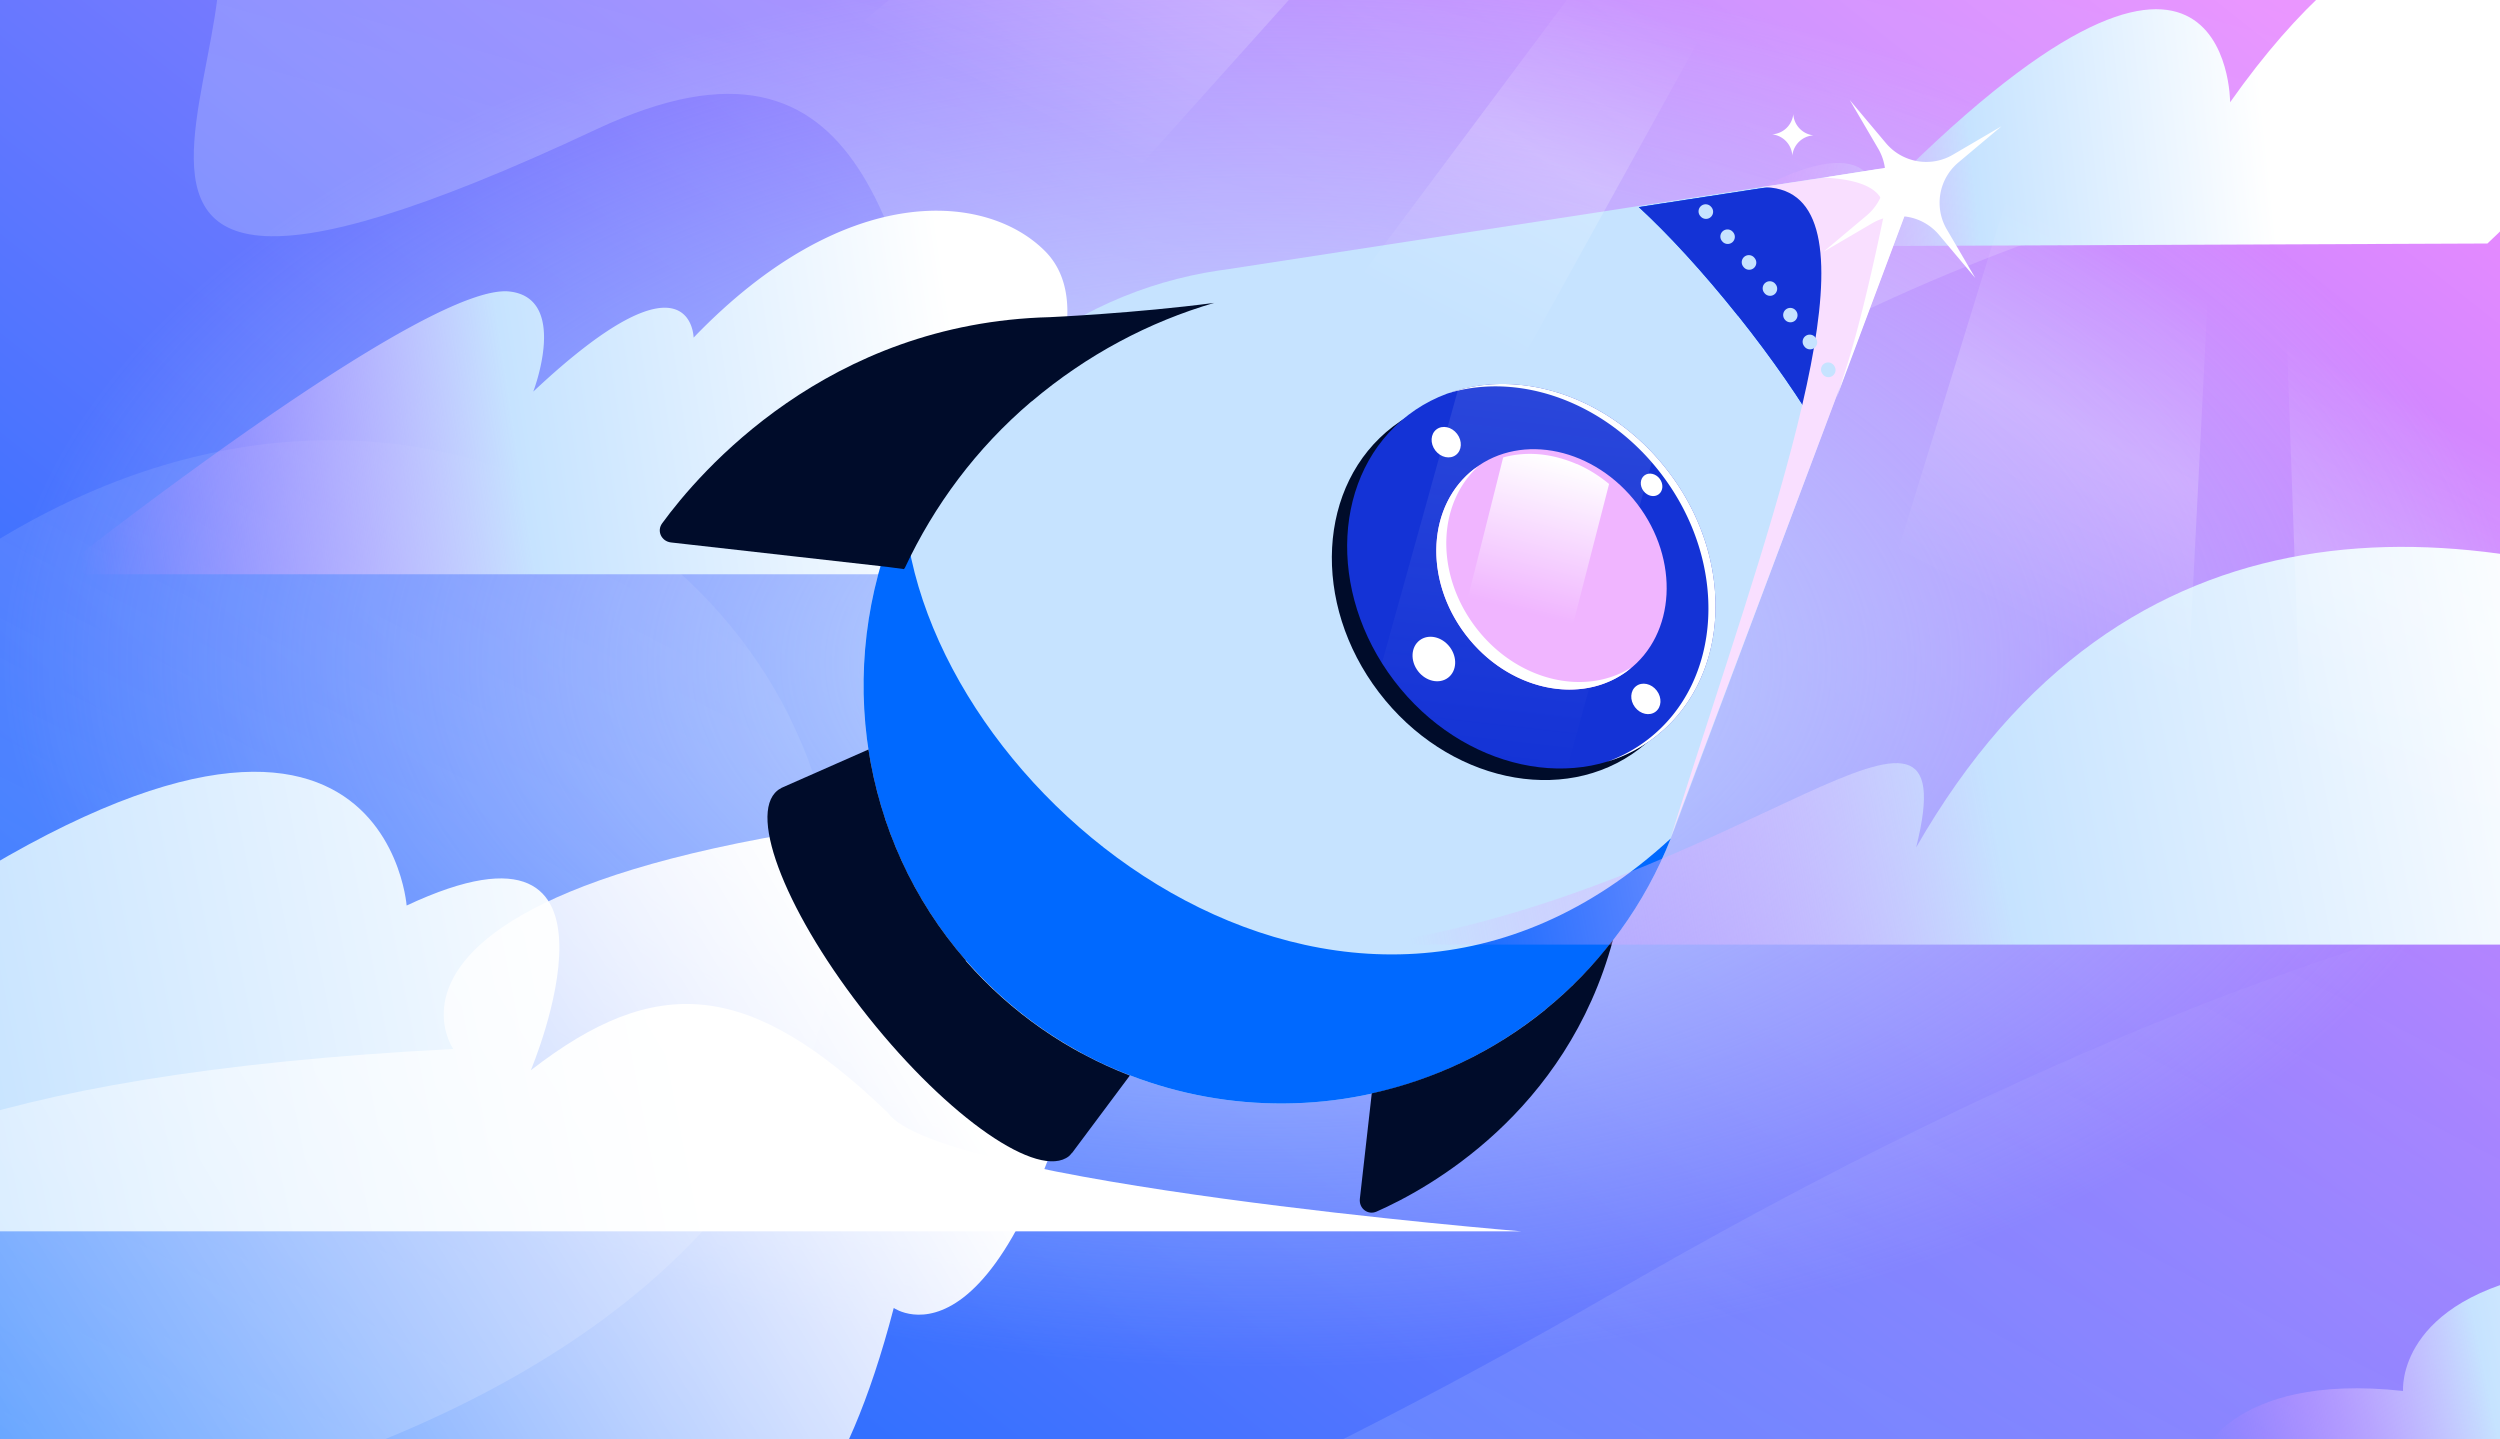 <?xml version="1.0" encoding="utf-8"?>
<svg xmlns="http://www.w3.org/2000/svg" fill="none" height="608" width="1056">
  <rect width="100%" height="100%" fill="#333333" stroke="none"/>
  <g clip-path="url(#a)">
    <path d="M0 0h1056v608H0z" fill="url(#b)"/>
    <ellipse cx="532.5" cy="279.5" fill="url(#c)" rx="584.5" ry="328.5"/>
    <path d="M32 646.202c-235.678 47.099 21 263.499 651-101s948-161 916 290.5H-353v-811c27 321-45.5 678.6 226.5 321 340-447 799 172.499 158.5 300.5" fill="url(#d)" opacity=".2"/>
    <path d="M252.032 54.568C-49.149 195.862 162.754-37.594 63.909-53.222L1312.15-192.598l31.79 284.73c-48.38-27.802-381.82-116.85-714.359 135.61S484.872-54.665 252.032 54.568" fill="url(#e)" opacity=".2"/>
    <path d="M-342 520.125h984.73S396 500 375 470c-58.5-56.262-97.666-59.115-150.789-17.907 0 0 49.633-117.42-52.448-69.595 0 0-11.004-145.912-246.6 31.24 0 0-16.88-96.946-267.163 106.394z" fill="url(#f)"/>
    <path d="M620.557 242.579H23c24.324-19.096 158.973-123.385 192.322-119.439 24.912 2.952 10.174 41.617 9.924 42.28 67.081-62.989 67.736-22.808 67.736-22.808 64.041-66.588 123.658-61.398 148.409-36.573 24.147 24.22-5.5 73.825-5.5 73.825 50.613-25.451 37.62 7.479 37.377 8.105.868-.449 72.904-37.597 96.735-15.512 15.43 14.305 3.084 34.623-7.679 47.293a119 119 0 0 1-8.032 8.547c-2.068 2.003-3.401 3.137-3.401 3.137 23.779-5.367 55.722 5.587 69.666 11.145" fill="url(#g)"/>
    <path d="M1050.68 102.859 704 104.274c92.339-65.988 88.198-19.588 88.198-19.588 149.808-153.173 149.808-41.5 149.808-41.5C1059.17-122.915 1152.67 9.492 1050.68 102.86" fill="url(#h)"/>
    <path d="M1214.06 591.471s-70.06-65.859-136.12-54.228c-66.05 11.632-62.89 50.298-62.89 50.298-74.276-8.097-86.719 29.954-86.719 29.954l377.809-6.894s-33.61-54.224-92.08-19.13" fill="url(#i)"/>
    <path d="m571.545 333.38.01-.007.006.006z" fill="url(#j)"/>
    <path d="M424.481 440.608 571.545 333.38c-450.694 8.624-380.091 109.709-380.091 109.709-411.253 21.063-289.73 162.085-289.73 162.085-151.783 35.405 7.965 103.717 7.965 103.717-93.883 3.603-132.767 36.443-143.382 132.724 5.137 43.467-237.848 252.305-237.848 252.305L-6.312 754.71c36.033-21.297 119.153-68.792 137.141-64.741 52.834 2.908 73.445-9.932 82.288-46.493 0 0 25.201 67.678 55.491 10.742 0 0 67.319 58.024 108.911-101.743 0 0 49.467 35.119 87.23-141.032l.005-.003-.004-.003-.001.006z" fill="url(#k)"/>
    <path d="m707.018 350.853 98.408-263.026c3.21-8.692-4.044-17.631-13.186-16.22L517.05 113.96l-.876.117-1.459.194c-31.432 4.713-61.957 17.937-88.106 40.134-74.474 63.231-82.884 177.758-18.61 251.273 62.353 71.429 170.633 81.073 244.779 20.751 25.476-20.692 43.605-46.956 54.248-75.648z" fill="#C6E3FF"/>
    <path d="M381.808 212.979c-29.095 61.83-21.252 138.436 26.189 192.699 62.353 71.429 170.633 81.073 244.779 20.751 24.476-19.879 42.17-44.902 52.96-72.279-137.259 126.831-317.651-18.613-323.928-141.171" fill="#0069FF"/>
    <path d="M407.998 405.677c-22.646-25.984-36.247-56.982-41.172-89.085l-36.831 16.248.071.008c-.545.369-1.144.589-1.626 1.038-12.872 10.259 4.35 53.092 38.337 95.735s71.978 68.924 84.771 58.727c.474-.377.822-.913 1.233-1.369l.071.008 24.386-32.672c-25.956-10.046-49.851-26.255-69.327-48.504zm244.771 20.824c-22.151 17.977-47.319 29.578-73.336 35.334l-5.031 44.543c-.454 4.02 3.353 7.03 7.056 5.397 21.503-9.48 80.108-41.438 99.862-114.745-8.172 10.646-17.629 20.572-28.543 29.4zM435.745 169.594c23.361-19.782 49.644-33.628 77.14-41.66-33.119 4.379-69.379 6.032-69.379 6.032-94.173 2.352-148.135 65.572-163.821 87.099-2.382 3.269-.26 7.616 3.76 8.07l91.447 10.33 6.937.928c.166-.197.332-.394.427-.599 12.31-26.275 30.049-50.356 53.418-70.208z" fill="#000C2A"/>
    <path d="M734.169 133.384c14.539 18.242 26.634 35.849 34.998 50.231l36.554-97.767c2.789-7.518-3.513-15.344-11.487-14.089L692.216 87.47c12.367 11.386 27.028 27.27 41.882 45.906z" fill="#0069FF"/>
    <path d="M734.169 133.384c14.539 18.242 26.634 35.849 34.998 50.231l36.554-97.767c2.789-7.518-3.513-15.344-11.487-14.089L692.216 87.47c12.367 11.386 27.028 27.27 41.882 45.906z" fill="#1433D6"/>
    <path d="M692.317 316.435c31.991-24.384 34.669-74.662 5.982-112.299s-77.877-48.38-109.868-23.995c-31.991 24.384-34.67 74.662-5.982 112.298 28.687 37.637 77.876 48.38 109.868 23.996" fill="#000C2A"/>
    <path d="M698.779 311.556c31.992-24.384 34.67-74.661 5.983-112.298s-77.877-48.38-109.868-23.996-34.67 74.662-5.982 112.299c28.687 37.636 77.876 48.38 109.867 23.995" fill="#1433D6"/>
    <path d="M704.761 199.258c28.687 37.636 26.009 87.914-5.982 112.298a62.8 62.8 0 0 1-19.765 10.129 62.7 62.7 0 0 0 16.765-9.129c31.991-24.384 34.669-74.662 5.982-112.298-23.256-30.511-59.985-43.348-90.103-34.125 30.645-11.062 69.069 1.593 93.103 33.125" fill="#fff"/>
    <path d="m615.776 164.923-32.059 115.233c1.58 2.55 3.311 5.045 5.12 7.477 19.029 24.929 47.014 38.007 73.077 36.927l36.672-132.534c-22.916-24.865-55.472-35.01-82.881-27.111z" fill="url(#l)" opacity=".1"/>
    <path d="M611.678 286.262c3.701-2.821 4.007-8.642.684-13.001-3.323-4.36-9.017-5.607-12.718-2.786-3.7 2.821-4.007 8.642-.684 13.001 3.323 4.36 9.017 5.607 12.718 2.786m3.314-94.093c2.541-1.936 2.759-5.921.488-8.901s-6.172-3.825-8.712-1.889-2.759 5.922-.488 8.901 6.172 3.825 8.712 1.889m84.336 108.444c2.541-1.936 2.759-5.921.488-8.901s-6.172-3.825-8.712-1.889-2.759 5.922-.488 8.902 6.172 3.825 8.712 1.888m1.331-91.839c1.882-1.434 2.051-4.377.377-6.572-1.673-2.196-4.555-2.813-6.437-1.378-1.882 1.434-2.051 4.377-.378 6.572s4.556 2.813 6.438 1.378" fill="#fff"/>
    <path d="M687.82 283.094c20.01-15.252 21.697-46.685 3.768-70.208-17.93-23.523-48.686-30.228-68.696-14.976s-21.697 46.685-3.768 70.208c17.93 23.523 48.686 30.228 68.696 14.976" fill="#F0B5FF"/>
    <path d="M627.733 263.13c.932.907 1.796 1.806 2.803 2.654.508.392.947.775 1.455 1.167.947.775 1.902 1.483 2.856 2.192.515.326.954.709 1.469 1.035a39 39 0 0 0 3.159 1.96c.454.251.908.503 1.295.747a46 46 0 0 0 3.725 1.823c.326.171.591.268.916.438 4.936 2.094 10.023 3.47 15.07 3.973l19.196-74.689c-4.228-3.483-8.802-6.338-13.534-8.409l-.204-.023c-2.234-.987-4.558-1.784-6.829-2.441-.272-.031-.537-.127-.87-.232-2.278-.591-4.639-1.058-6.887-1.312-5.584-.631-11.144-.257-16.414 1.218l-15.152 60.251c.941 1.443 1.95 2.892 3.102 4.292 1.145 1.465 2.433 2.879 3.661 4.22.364.442.804.826 1.243 1.21z" fill="url(#m)"/>
    <path d="M622.267 198.424c-19.418 15.412-20.91 46.43-3.132 69.709 17.779 23.278 48.054 30.075 68.031 15.445.711-.566 1.35-1.141 1.99-1.715-19.965 12.619-48.773 5.557-65.851-16.924s-16.323-52.073 1.141-67.994a50 50 0 0 0-2.179 1.479" fill="#fff"/>
    <path d="M743.552 79.096c51.474-1.64 15.948 107.994-20.364 220.054-5.885 18.161-11.791 36.386-17.35 54.21q.514-1.318 1.008-2.644l.784-2.221 98.027-260.604c3.26-8.657-3.997-17.593-13.163-16.24z" fill="#F9DFFF"/>
    <path d="M770.498 75c9.225.571 28.045 2.34 25 17-3.621 17.432-9.905 45.869-16.485 66.023a2862 2862 0 0 0-3.291 10.121l31.28-83.663c2.678-7.218-3.373-14.732-11.03-13.527z" fill="#fff"/>
    <path d="M722.713 87.3a3 3 0 1 0-4.485 3.986l.13.145a3 3 0 1 0 4.487-3.983zm9.285 10.71a3 3 0 1 0-4.575 3.881l.128.152a3.001 3.001 0 0 0 4.577-3.88zm9.061 10.888a3 3 0 1 0-4.646 3.796l.124.153a3 3 0 0 0 4.648-3.795zm8.857 11.048a3 3 0 0 0-4.717 3.709l.123.155a3 3 0 1 0 4.718-3.707zm8.643 11.237a3.002 3.002 0 0 0-4.799 3.603l.119.158a3 3 0 0 0 4.8-3.601zm8.348 11.473a3 3 0 1 0-4.912 3.445l.113.161a3 3 0 1 0 4.914-3.442zm7.886 11.933a3 3 0 1 0-5.125 3.118l.103.171a3 3 0 0 0 5.131-3.11z" fill="#C6E3FF"/>
    <path d="M580 399c156.224-23.96 251.949-131.467 229.39-41.064C985.598 50.076 1379 399 1379 399z" fill="url(#n)"/>
    <path d="m796.624 60.46-7.652-9.11-7.651-9.108 6.009 10.262 6.01 10.263a22.2 22.2 0 0 1 2.731 15.034 22.22 22.22 0 0 1-7.611 13.25l-9.109 7.65-9.109 7.651 10.263-6.008 10.263-6.008a22.2 22.2 0 0 1 15.034-2.73 22.24 22.24 0 0 1 13.253 7.613l7.651 9.109 7.652 9.109-6.009-10.263-6.01-10.262a22.22 22.22 0 0 1-2.732-15.034 22.23 22.23 0 0 1 7.612-13.25l9.109-7.651 9.109-7.65-10.263 6.008-10.263 6.008a22.2 22.2 0 0 1-15.035 2.73 22.23 22.23 0 0 1-13.252-7.613m-39.136-12.249a9.6 9.6 0 0 1-2.913 5.909 9.58 9.58 0 0 1-6.044 2.632 9.58 9.58 0 0 1 8.541 8.959 9.62 9.62 0 0 1 2.913-5.908 9.58 9.58 0 0 1 6.044-2.633 9.58 9.58 0 0 1-8.541-8.959" fill="#fff"/>
    <path d="M1260.15 760.478 973.307-58.197l-14.712-6.41 25.002 705.736z" fill="url(#o)"/>
    <path d="m908.22 604.716 34.177-673.53-42.116-18.351-187.385 607.932z" fill="url(#p)"/>
    <path d="M702.46-176.211 255.019 322.587 81 247.847 624.913-210z" fill="url(#q)"/>
    <path d="m492.163 424.588 308.532-557.996-29.674-12.929-389.726 522.231z" fill="url(#r)"/>
  </g>
  <defs>
    <linearGradient gradientUnits="userSpaceOnUse" id="b" x1="0" x2="673" y1="622.5" y2="-228.5">
      <stop stop-color="#0069FF"/>
      <stop offset="1" stop-color="#E88AFF"/>
    </linearGradient>
    <linearGradient gradientUnits="userSpaceOnUse" id="d" x1="-11" x2="337" y1="631.5" y2="-41">
      <stop stop-color="#fff"/>
      <stop offset="1" stop-color="#fff" stop-opacity="0"/>
    </linearGradient>
    <linearGradient gradientUnits="userSpaceOnUse" id="e" x1="594.929" x2="739.536" y1="169.728" y2="-346.507">
      <stop stop-color="#fff"/>
      <stop offset="1" stop-color="#fff" stop-opacity="0"/>
    </linearGradient>
    <linearGradient gradientUnits="userSpaceOnUse" id="f" x1="268.557" x2="-340.114" y1="310.199" y2="429.045">
      <stop stop-color="#fff"/>
      <stop offset=".5" stop-color="#C6E3FF"/>
      <stop offset="1" stop-color="#E88AFF" stop-opacity="0"/>
    </linearGradient>
    <linearGradient gradientUnits="userSpaceOnUse" id="g" x1="393.5" x2="18.476" y1="76.5" y2="132.668">
      <stop stop-color="#fff"/>
      <stop offset=".5" stop-color="#C6E3FF"/>
      <stop offset="1" stop-color="#E88AFF" stop-opacity="0"/>
    </linearGradient>
    <linearGradient gradientUnits="userSpaceOnUse" id="h" x1="946.013" x2="698.39" y1="-47.417" y2="-20.894">
      <stop stop-color="#fff"/>
      <stop offset=".5" stop-color="#C6E3FF"/>
      <stop offset="1" stop-color="#E88AFF" stop-opacity="0"/>
    </linearGradient>
    <linearGradient gradientUnits="userSpaceOnUse" id="i" x1="1161.03" x2="927.417" y1="528.228" y2="575.879">
      <stop stop-color="#fff"/>
      <stop offset=".5" stop-color="#C6E3FF"/>
      <stop offset="1" stop-color="#E88AFF" stop-opacity="0"/>
    </linearGradient>
    <linearGradient gradientUnits="userSpaceOnUse" id="j" x1="384.525" x2="-106.509" y1="431.794" y2="728.512">
      <stop stop-color="#fff"/>
      <stop offset="1" stop-color="#fff" stop-opacity="0"/>
    </linearGradient>
    <linearGradient gradientUnits="userSpaceOnUse" id="k" x1="384.525" x2="-106.509" y1="431.794" y2="728.512">
      <stop stop-color="#fff"/>
      <stop offset="1" stop-color="#fff" stop-opacity="0"/>
    </linearGradient>
    <linearGradient gradientUnits="userSpaceOnUse" id="l" x1="649.355" x2="631.448" y1="163.471" y2="321.993">
      <stop stop-color="#F4F9FF"/>
      <stop offset="1" stop-color="#F4F9FF" stop-opacity="0"/>
    </linearGradient>
    <linearGradient gradientUnits="userSpaceOnUse" id="m" x1="653.873" x2="637.499" y1="192.298" y2="256.999">
      <stop stop-color="#fff"/>
      <stop offset="1" stop-color="#fff" stop-opacity="0"/>
    </linearGradient>
    <linearGradient gradientUnits="userSpaceOnUse" id="n" x1="1075.4" x2="579.328" y1="217.326" y2="308.142">
      <stop stop-color="#fff"/>
      <stop offset=".5" stop-color="#C6E3FF"/>
      <stop offset="1" stop-color="#E88AFF" stop-opacity="0"/>
    </linearGradient>
    <linearGradient gradientUnits="userSpaceOnUse" id="o" x1="679.21" x2="608.126" y1="-3.668" y2="135.737">
      <stop stop-color="#fff" stop-opacity="0"/>
      <stop offset=".48" stop-color="#fff" stop-opacity=".2"/>
      <stop offset="1" stop-color="#fff" stop-opacity="0"/>
    </linearGradient>
    <linearGradient gradientUnits="userSpaceOnUse" id="p" x1="679.21" x2="608.126" y1="-3.668" y2="135.737">
      <stop stop-color="#fff" stop-opacity="0"/>
      <stop offset=".48" stop-color="#fff" stop-opacity=".2"/>
      <stop offset="1" stop-color="#fff" stop-opacity="0"/>
    </linearGradient>
    <linearGradient gradientUnits="userSpaceOnUse" id="q" x1="679.21" x2="608.126" y1="-3.668" y2="135.737">
      <stop stop-color="#fff" stop-opacity="0"/>
      <stop offset=".48" stop-color="#fff" stop-opacity=".2"/>
      <stop offset="1" stop-color="#fff" stop-opacity="0"/>
    </linearGradient>
    <linearGradient gradientUnits="userSpaceOnUse" id="r" x1="679.21" x2="608.126" y1="-3.668" y2="135.737">
      <stop stop-color="#fff" stop-opacity="0"/>
      <stop offset=".48" stop-color="#fff" stop-opacity=".2"/>
      <stop offset="1" stop-color="#fff" stop-opacity="0"/>
    </linearGradient>
    <radialGradient cx="0" cy="0" gradientTransform="matrix(0 298.5 -533.723 0 533 280)" gradientUnits="userSpaceOnUse" id="c" r="1">
      <stop stop-color="#C6E3FF"/>
      <stop offset="1" stop-color="#C6E3FF" stop-opacity="0"/>
    </radialGradient>
    <clipPath id="a">
      <path d="M0 0h1056v608H0z" fill="#fff"/>
    </clipPath>
  </defs>
</svg>